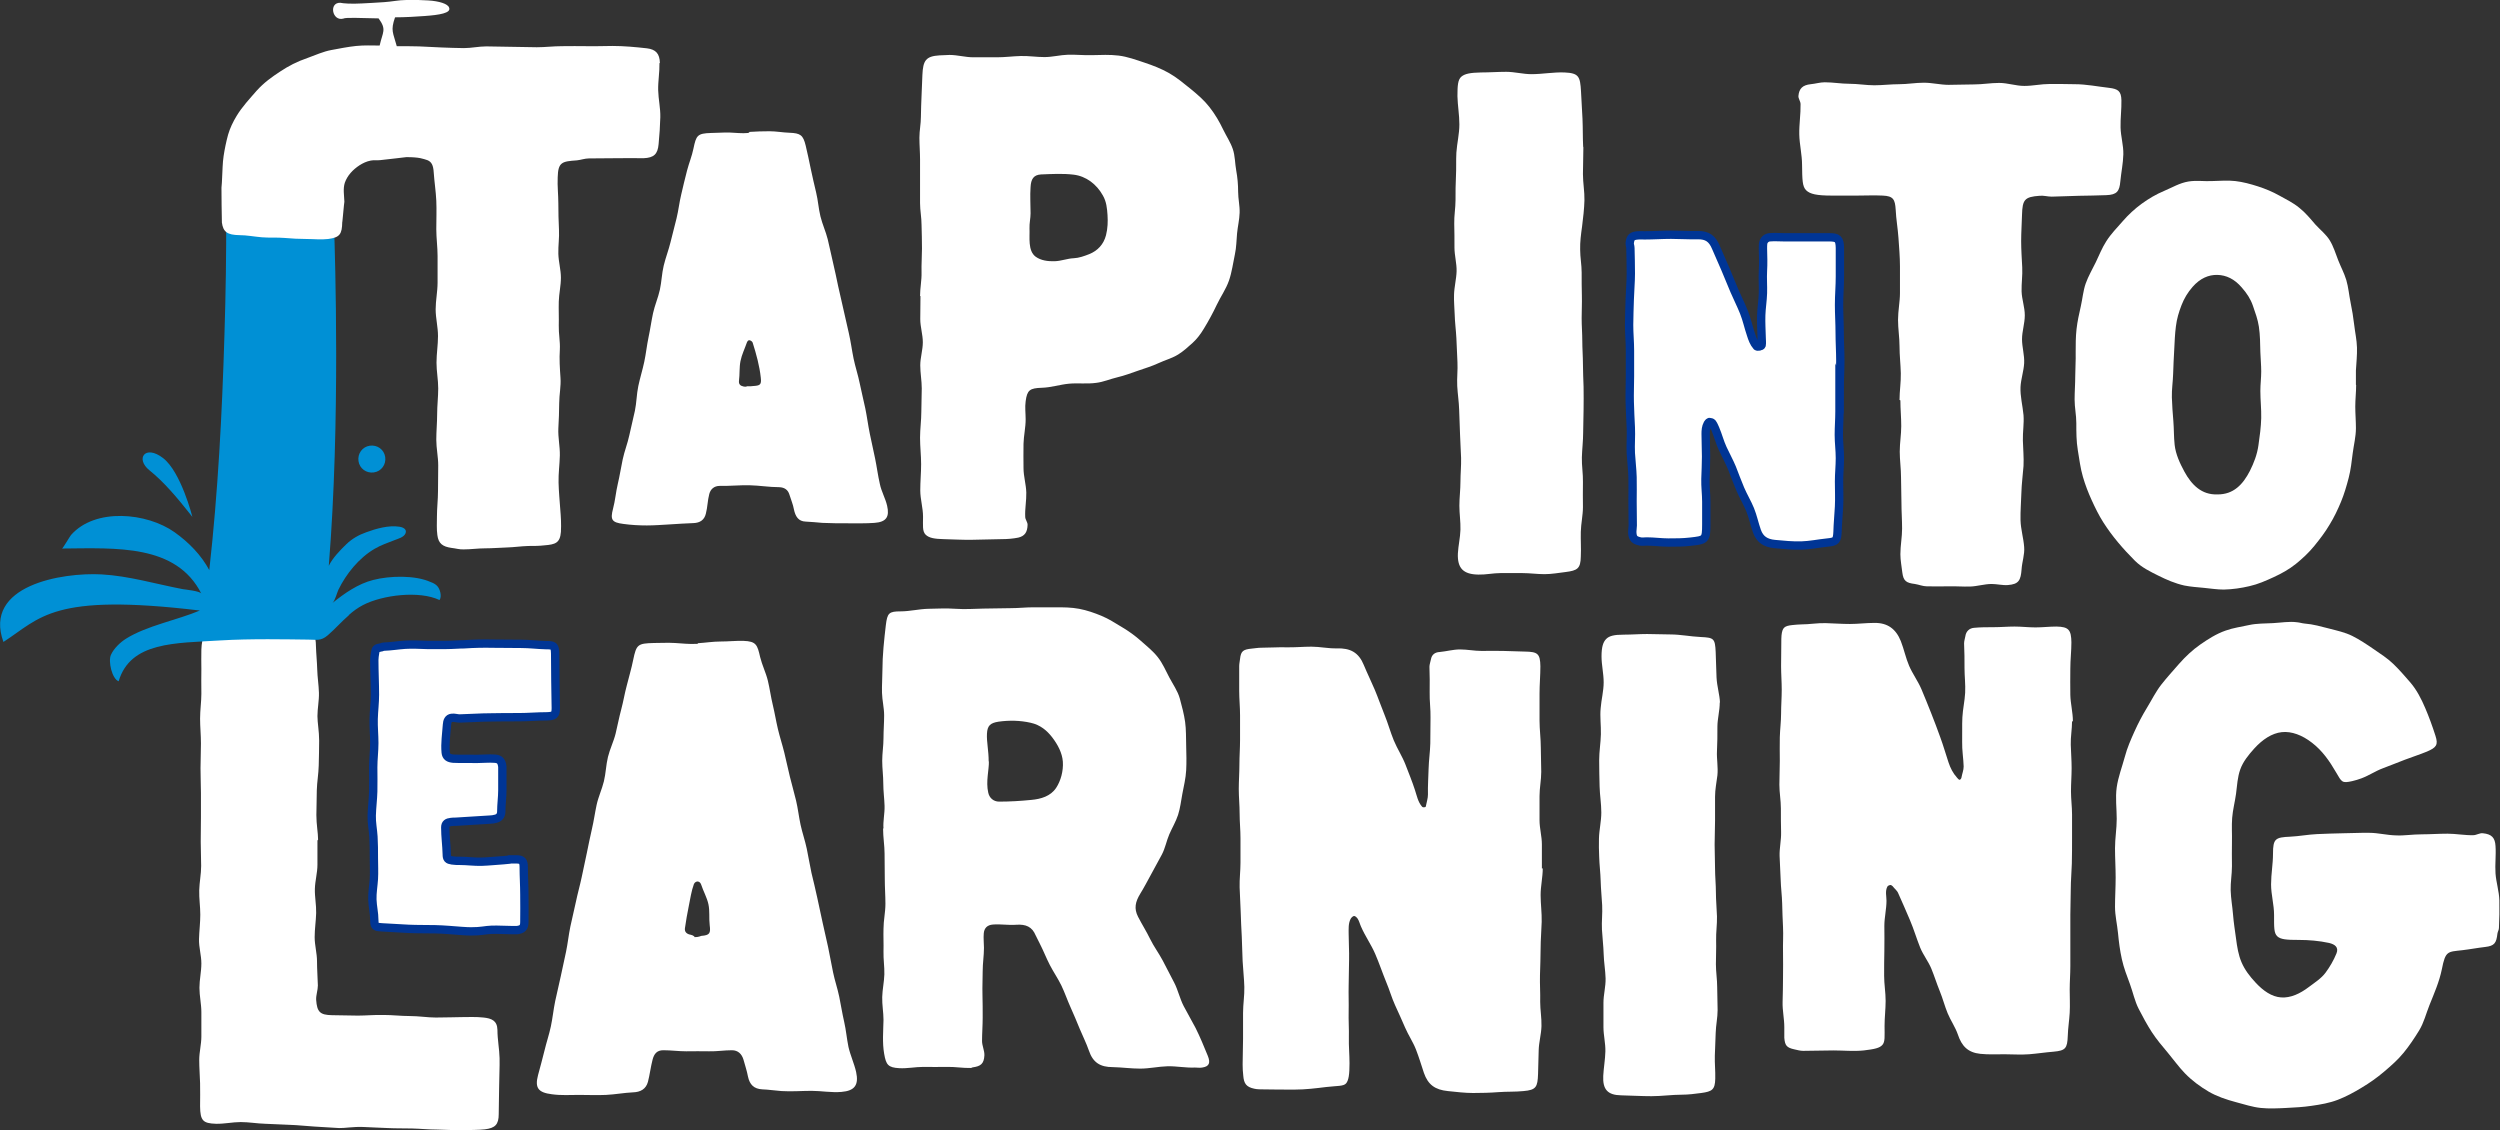 <?xml version="1.0" encoding="UTF-8"?>
<svg id="Layer_2" xmlns="http://www.w3.org/2000/svg" viewBox="0 0 116.95 52.88">
  <rect x="0" y="0" width="116.95" height="52.88" fill="#333333" stroke="none"/>
  <defs>
    <style>
      .cls-1 {
        fill: #0090d5;
      }

      .cls-2 {
        fill: none;
        stroke: #003595;
        stroke-miterlimit: 10;
        stroke-width: .39px;
      }

      .cls-3 {
        fill: #fff;
      }
    </style>
  </defs>
  <g id="Layer_1-2" data-name="Layer_1">
    <g>
      <path class="cls-3" d="M35.07,6.17c.3-.02.62-.03.93-.03s.62.06.93.07c.52.02.64.11.76.6.09.36.16.73.24,1.1s.16.73.25,1.1.11.74.2,1.11.25.71.34,1.07.16.73.25,1.1.16.73.24,1.1.17.73.25,1.1.17.73.25,1.1c.09.39.14.79.22,1.18s.21.77.29,1.17.18.78.26,1.17.13.79.21,1.18.17.78.25,1.17.13.79.22,1.18c.07.35.26.67.34,1.02.12.52-.04.76-.59.8-.4.03-.81.02-1.22.02s-.81,0-1.22-.02c-.26-.02-.52-.05-.78-.06-.34-.01-.48-.24-.55-.57-.04-.23-.14-.46-.21-.69-.07-.23-.23-.34-.48-.35-.46,0-.93-.08-1.39-.09s-.93.04-1.39.03c-.26,0-.43.15-.49.38-.08.3-.08.62-.16.92-.07.29-.27.43-.58.44-.36.01-.73.04-1.09.06s-.73.05-1.09.05-.73-.02-1.09-.07c-.55-.07-.63-.19-.49-.72.1-.38.13-.77.22-1.15s.15-.77.23-1.15.23-.75.31-1.13.18-.76.26-1.14.08-.78.16-1.16.2-.76.28-1.14.12-.77.2-1.15c.08-.37.13-.75.21-1.12s.24-.73.32-1.1.09-.76.18-1.13.23-.73.32-1.1.19-.74.28-1.11.13-.75.22-1.12.17-.74.27-1.11c.09-.35.23-.68.3-1.03.13-.62.18-.71.83-.73.29,0,.58-.03.87-.02s.57.05.86.02c.02,0,.04-.03.05-.03ZM34.94,18.07c.18,0,.23,0,.27-.01.34-.02.42-.05.38-.39-.06-.56-.21-1.1-.38-1.64-.02-.05-.07-.09-.13-.11-.07-.02-.11.03-.14.1-.1.29-.24.57-.3.87s-.03.61-.07.92c-.02.16.06.24.21.27.09.02.18,0,.14,0Z"/>
      <path class="cls-3" d="M32.64,30.09c.35-.02.71-.08,1.07-.08s.72-.04,1.07-.03c.6.02.65.19.78.76.09.37.27.73.36,1.1s.14.76.23,1.13.15.75.24,1.13.21.74.3,1.11.17.75.26,1.12.2.74.29,1.12.13.76.21,1.13.21.74.29,1.12.14.76.22,1.13c.09.39.19.77.27,1.16s.17.77.25,1.16.18.77.26,1.16.15.78.23,1.17.21.76.29,1.15.14.78.23,1.17.12.78.2,1.17c.09.4.27.78.36,1.18.13.6-.06.88-.69.93-.47.04-.94-.05-1.4-.05s-.93.04-1.4.01c-.3-.02-.6-.07-.9-.08-.39-.02-.59-.22-.67-.6-.05-.27-.14-.53-.21-.79-.08-.27-.26-.44-.54-.44-.36,0-.72.06-1.07.05s-.71,0-1.07,0-.71-.05-1.07-.05c-.3,0-.43.17-.5.43-.09.34-.13.7-.22,1.05-.09.33-.34.48-.7.49-.42.02-.84.1-1.26.12s-.84,0-1.26,0-.84.03-1.27-.03c-.64-.08-.81-.29-.65-.9.1-.38.21-.76.3-1.14s.22-.76.3-1.14.12-.78.2-1.17.18-.77.26-1.16.17-.77.25-1.16.12-.78.2-1.17.18-.77.26-1.16.19-.77.27-1.15c.08-.38.16-.75.24-1.13s.15-.75.24-1.13.14-.76.22-1.13.25-.73.34-1.1.1-.77.19-1.14.27-.73.36-1.1.16-.75.26-1.12.16-.75.26-1.12c.1-.4.22-.8.3-1.2.15-.72.21-.77.96-.79.34,0,.67-.02,1,0s.67.06,1,.04c.02,0,.04,0,.06,0ZM32.49,43.84c.21,0,.26-.05.32-.06.39-.03.44-.12.39-.5-.04-.32.01-.66-.06-.98s-.24-.61-.34-.92c-.02-.06-.07-.13-.14-.14-.08-.02-.17.04-.2.12-.12.33-.17.69-.24,1.03s-.13.69-.18,1.04c-.02.18.1.27.28.3.11.02.21.11.16.11Z"/>
      <path class="cls-3" d="M43.04,13.85c0-.37.08-.74.07-1.11s.02-.74.02-1.11-.01-.74-.02-1.11c0-.34-.07-.68-.07-1.02s0-.68,0-1.02,0-.68,0-1.02-.03-.68-.03-1.02c0-.33.07-.65.07-.98s.02-.65.03-.98.03-.65.04-.98c.03-.67.16-.87.8-.91.16,0,.32-.02.47-.02.37,0,.74.11,1.11.11s.74,0,1.11,0,.74-.05,1.11-.06.74.05,1.11.05.74-.1,1.1-.11.74.03,1.11.02c.43-.01.85-.03,1.26.02s.82.2,1.21.33.78.28,1.15.49.67.47,1.01.74c.33.27.63.53.88.85s.46.67.64,1.05c.15.31.34.59.45.91s.1.67.16,1,.09.66.09,1c0,.33.08.65.07.98s-.09.65-.12.97-.03.65-.1.97c-.09.42-.14.84-.28,1.24s-.39.75-.57,1.13-.38.75-.6,1.11c-.15.25-.32.48-.53.67s-.43.39-.67.54c-.29.18-.63.27-.93.41s-.63.24-.95.35-.63.23-.97.31-.65.22-.99.26c-.42.06-.86,0-1.28.04s-.84.18-1.27.19c-.55.02-.68.1-.75.63-.04.28,0,.57,0,.85,0,.38-.09.76-.1,1.14s0,.76,0,1.14.12.76.13,1.14-.07.76-.05,1.14c0,.13.12.25.11.38-.01.33-.13.52-.44.59-.25.05-.51.07-.76.07-.46.01-.92.02-1.37.03s-.92-.02-1.37-.03c-.4-.01-.67-.05-.83-.21s-.12-.44-.12-.84c0-.41-.13-.82-.13-1.23s.04-.82.04-1.23-.05-.82-.05-1.23.06-.82.06-1.23c0-.36.02-.72.02-1.08s-.07-.72-.07-1.08.12-.72.12-1.08-.12-.72-.12-1.08.01-.72.01-1.08ZM48.21,9.98c0,.23-.06.47-.05.7.02.41-.09,1.05.29,1.33.25.18.58.22.89.21s.6-.13.89-.14c.24-.01.49-.1.72-.19.4-.16.68-.46.79-.89.08-.32.09-.63.07-.94s-.05-.63-.22-.92c-.29-.52-.78-.9-1.37-.97-.5-.06-1.01-.03-1.52-.01-.35.02-.47.22-.49.59-.03.41,0,.81,0,1.22Z"/>
      <path class="cls-3" d="M74.07,6.9c0,.43-.02.84-.02,1.24,0,.42.08.83.07,1.23s-.06.82-.11,1.22c-.05.36-.1.73-.09,1.09,0,.36.07.71.07,1.07s0,.71.01,1.07-.01.71-.01,1.07.03.71.03,1.07.03.71.03,1.07.02.71.03,1.07,0,.71,0,1.07-.02.71-.02,1.07c0,.39-.05.78-.06,1.16s.06.78.05,1.16,0,.78,0,1.16-.09.77-.1,1.16.02.78,0,1.16c-.01.56-.16.65-.71.72-.33.04-.66.1-.99.1-.34,0-.69-.05-1.03-.05s-.69,0-1.03,0-.69.08-1.03.07c-.7-.01-.99-.29-.96-.99.02-.37.11-.74.12-1.11s-.05-.75-.05-1.12.05-.75.05-1.12.04-.75.03-1.12-.04-.74-.05-1.12-.03-.74-.04-1.12-.07-.74-.09-1.12.03-.75.01-1.12-.03-.74-.05-1.12-.07-.74-.08-1.12c-.01-.3-.04-.61-.03-.91.01-.37.11-.74.12-1.1s-.1-.74-.1-1.11,0-.74-.01-1.11.06-.74.06-1.11,0-.74.02-1.11,0-.74.02-1.11c.03-.44.14-.87.14-1.32s-.08-.88-.09-1.32c0-.5.02-.77.18-.91s.42-.19.92-.2c.39,0,.79-.03,1.18-.03s.79.11,1.18.11c.52,0,1.03-.1,1.55-.08.67.03.73.19.77.88.02.43.05.87.07,1.29.02.46.01.89.03,1.29Z"/>
      <g>
        <path class="cls-3" d="M86.05,18.16c0,.36,0,.72,0,1.09s-.03.72-.03,1.09.05.72.05,1.09-.04.72-.04,1.09c0,.39.02.78,0,1.18s-.06.78-.07,1.17c-.02.42-.07.47-.47.51-.41.04-.82.13-1.23.14s-.82-.03-1.24-.07c-.42-.04-.69-.21-.83-.6-.12-.34-.19-.69-.32-1.01s-.32-.63-.46-.96-.26-.66-.39-.99c-.13-.31-.29-.6-.43-.9s-.22-.63-.35-.93c-.04-.09-.08-.19-.14-.27-.02-.03-.1-.05-.13-.05-.03,0-.07.06-.09.09-.08.15-.09.31-.09.47,0,.35.02.7.02,1.06s-.02.7-.03,1.05.04.7.04,1.06,0,.7,0,1.06c0,.73-.04.73-.75.81-.34.04-.68.04-1.02.04s-.68-.05-1.02-.05c-.1,0-.2.02-.3,0-.26-.06-.35-.13-.37-.39-.01-.12.02-.24.02-.36,0-.37-.01-.75-.01-1.13s.01-.75,0-1.13-.06-.75-.08-1.12c-.02-.4.02-.8,0-1.2s-.04-.8-.05-1.2.01-.8.01-1.2,0-.8,0-1.2-.04-.8-.04-1.2.02-.8.03-1.2.05-.8.05-1.2-.01-.8-.02-1.2c0-.08-.04-.16-.03-.24.03-.26.11-.33.39-.35.1-.01.2,0,.3,0,.41,0,.82-.03,1.24-.03s.82.03,1.24.02c.45-.01.69.16.86.57.14.34.3.67.44,1.01s.28.68.42,1.01.31.66.45,1.01.21.7.33,1.05c.06.19.13.39.27.55.02.02.09.02.12.01.03,0,.1-.03.11-.06.02-.12,0-.24,0-.36-.01-.35-.03-.7-.02-1.04s.07-.69.08-1.04-.02-.69,0-1.04.01-.69,0-1.04c0-.08,0-.17.01-.25.03-.16.16-.27.31-.28.22-.02.44,0,.66,0,.35,0,.7,0,1.05,0s.7,0,1.06,0c.42,0,.5.08.51.5,0,.44,0,.88,0,1.33s-.04.88-.04,1.33c0,.44.03.87.03,1.31s.03.87.03,1.31-.03.87-.03,1.31Z"/>
        <path class="cls-2" d="M86.05,18.16c0,.36,0,.72,0,1.09s-.03.72-.03,1.09.05.72.05,1.09-.04.72-.04,1.09c0,.39.02.78,0,1.18s-.06.78-.07,1.17c-.02.42-.07.47-.47.51-.41.04-.82.13-1.23.14s-.82-.03-1.24-.07c-.42-.04-.69-.21-.83-.6-.12-.34-.19-.69-.32-1.01s-.32-.63-.46-.96-.26-.66-.39-.99c-.13-.31-.29-.6-.43-.9s-.22-.63-.35-.93c-.04-.09-.08-.19-.14-.27-.02-.03-.1-.05-.13-.05-.03,0-.07.06-.09.09-.08.15-.09.31-.09.47,0,.35.02.7.02,1.06s-.02.7-.03,1.05.04.7.04,1.06,0,.7,0,1.06c0,.73-.04.73-.75.81-.34.04-.68.04-1.02.04s-.68-.05-1.02-.05c-.1,0-.2.02-.3,0-.26-.06-.35-.13-.37-.39-.01-.12.02-.24.02-.36,0-.37-.01-.75-.01-1.13s.01-.75,0-1.13-.06-.75-.08-1.12c-.02-.4.02-.8,0-1.2s-.04-.8-.05-1.2.01-.8.01-1.2,0-.8,0-1.2-.04-.8-.04-1.2.02-.8.03-1.2.05-.8.05-1.2-.01-.8-.02-1.2c0-.08-.04-.16-.03-.24.03-.26.11-.33.39-.35.1-.01.2,0,.3,0,.41,0,.82-.03,1.24-.03s.82.03,1.24.02c.45-.01.69.16.86.57.14.34.3.67.44,1.01s.28.68.42,1.01.31.66.45,1.01.21.7.33,1.05c.06.19.13.39.27.55.02.02.09.02.12.01.03,0,.1-.03.11-.06.02-.12,0-.24,0-.36-.01-.35-.03-.7-.02-1.04s.07-.69.08-1.04-.02-.69,0-1.04.01-.69,0-1.04c0-.08,0-.17.01-.25.03-.16.16-.27.31-.28.22-.02.44,0,.66,0,.35,0,.7,0,1.05,0s.7,0,1.06,0c.42,0,.5.08.51.5,0,.44,0,.88,0,1.33s-.04.88-.04,1.33c0,.44.03.87.03,1.31s.03.87.03,1.31-.03.87-.03,1.31Z"/>
      </g>
      <path class="cls-3" d="M88.86,18.71c0-.42.07-.83.06-1.25s-.06-.83-.06-1.25-.07-.83-.07-1.25.09-.84.09-1.25,0-.84,0-1.25c0-.44-.04-.89-.07-1.33s-.11-.88-.13-1.32c-.03-.48-.11-.64-.61-.66-.39-.02-.79,0-1.19,0s-.79,0-1.19,0c-.7,0-1.02-.07-1.2-.25s-.18-.49-.19-1.19c0-.47-.12-.95-.13-1.42s.07-.95.06-1.42c0-.13-.11-.26-.1-.38.03-.36.21-.51.57-.55.22-.02.44-.09.66-.09.39,0,.77.07,1.16.07s.77.07,1.16.07.77-.05,1.16-.05.77-.07,1.16-.07.77.1,1.16.1c.39,0,.78-.02,1.18-.02s.78-.07,1.18-.07.78.14,1.18.14.78-.09,1.18-.09.78,0,1.18.01c.54,0,1.07.11,1.6.17.42.05.57.15.58.58.01.42-.05.84-.04,1.27s.14.84.13,1.26-.1.84-.14,1.26c-.04.47-.16.63-.65.65-.43.02-.85.02-1.28.03s-.85.03-1.28.04c-.19,0-.38-.06-.57-.04-.7.05-.8.18-.82.89-.01.41-.04.82-.04,1.23s.03.82.05,1.23c.02.37-.04.75-.03,1.12s.15.74.15,1.12-.13.75-.13,1.12.12.75.1,1.12-.15.74-.17,1.11c-.02.44.1.88.14,1.32.03.39-.04.79-.03,1.19s.05.79.03,1.19c-.03.42-.09.84-.1,1.26s-.05.84-.04,1.27.14.84.17,1.26c.03.35-.1.7-.12,1.04-.04.52-.13.7-.64.74-.25.02-.51-.05-.76-.05-.34,0-.67.11-1.01.12s-.67-.02-1.01-.01-.67,0-1.01,0c-.19,0-.37-.08-.56-.11-.41-.05-.54-.14-.59-.54-.03-.28-.09-.56-.09-.85,0-.4.08-.8.08-1.2s-.03-.8-.03-1.2-.02-.8-.02-1.2-.06-.8-.06-1.2.07-.8.07-1.2-.04-.8-.04-1.2Z"/>
      <path class="cls-3" d="M110.22,18.01c0,.34-.04.67-.04,1.01s.03.67.03,1.01c0,.4-.1.78-.15,1.17s-.09.78-.19,1.16-.21.76-.36,1.12-.32.72-.53,1.06c-.21.36-.46.68-.71.99-.26.32-.56.6-.87.85s-.67.45-1.04.62-.73.33-1.13.42c-.38.09-.78.15-1.2.16-.31,0-.62-.05-.93-.08s-.62-.05-.92-.11c-.44-.1-.83-.27-1.21-.46s-.78-.38-1.1-.7c-.28-.28-.54-.56-.79-.86s-.48-.61-.69-.94-.38-.68-.54-1.03-.3-.71-.41-1.09c-.12-.41-.17-.83-.24-1.25s-.07-.84-.07-1.27c0-.37-.08-.73-.08-1.1s.03-.73.03-1.1.03-.73.02-1.1c0-.37,0-.73.04-1.09s.12-.72.2-1.07.11-.73.23-1.07.31-.66.47-.99.29-.67.49-.98c.22-.35.51-.64.77-.94s.56-.58.89-.82.67-.44,1.05-.6.72-.37,1.14-.44c.37-.06.75,0,1.1-.02.37-.01.74-.04,1.09,0s.72.14,1.06.25.68.25,1,.43.64.33.93.57c.28.22.51.5.76.79.23.25.5.46.67.74s.27.61.39.92.28.6.38.93c.1.34.13.71.2,1.05s.13.7.17,1.05.12.7.13,1.06-.03.71-.05,1.07c0,.22,0,.45,0,.67ZM105.74,18.28c0-.3.04-.6.04-.9s-.03-.6-.04-.9c-.01-.4-.01-.8-.07-1.2-.05-.34-.17-.66-.28-.98s-.29-.59-.52-.85c-.34-.4-.73-.58-1.14-.59s-.81.16-1.16.56c-.23.26-.4.55-.52.86s-.22.64-.26.98c-.05.37-.06.74-.08,1.11s-.04.74-.05,1.11-.07.74-.06,1.11.04.74.07,1.11.02.74.06,1.11c.05.45.25.87.46,1.26.17.31.37.58.62.77s.54.3.92.29c.38,0,.67-.11.92-.31s.44-.48.6-.79c.19-.38.34-.77.4-1.2.06-.42.12-.85.13-1.27s-.04-.85-.04-1.27Z"/>
      <path class="cls-3" d="M14.85,39.32c0,.38,0,.75,0,1.13s-.11.75-.12,1.13.07.75.06,1.13-.07.75-.07,1.13.11.75.11,1.13.03.75.04,1.13c0,.22-.09.45-.08.67.04.57.18.71.74.72.25,0,.69.01,1.21.02.37,0,.78-.04,1.21-.03.4,0,.81.05,1.21.05.43,0,.85.07,1.22.07.52,0,.96-.02,1.21-.02.29,0,.68-.02,1.03.02.37.04.64.14.65.58,0,.45.09.89.1,1.32s-.02.87-.02,1.31-.02.86-.02,1.31c0,.49-.17.65-.65.71-.26.03-.65.03-1.13.04-.34,0-.73-.02-1.13-.03-.37,0-.75-.04-1.14-.05s-.77,0-1.14-.02c-.41-.01-.79-.04-1.14-.05-.48-.02-.88.06-1.14.05-.38-.02-.77-.05-1.15-.07s-.77-.07-1.15-.08-.77-.04-1.15-.05-.77-.08-1.15-.08-.77.09-1.16.08c-.61-.02-.73-.15-.74-.81,0-.36.01-.73,0-1.09s-.04-.73-.04-1.09.1-.73.1-1.09c0-.38,0-.76,0-1.14s-.09-.76-.09-1.14.09-.76.09-1.14-.12-.76-.11-1.14.06-.76.06-1.14-.06-.76-.05-1.14.09-.76.09-1.14-.02-.76-.02-1.14.01-.76.01-1.14,0-.76,0-1.14c0-.32-.02-.71-.02-1.15,0-.36.02-.75.02-1.16s-.04-.78-.04-1.16c0-.4.06-.8.06-1.16,0-.44-.01-.84,0-1.15,0-.31-.01-.61,0-.92.03-.63.12-.79.74-.81.41-.01.82.04,1.23.03s.82.05,1.23.04.82-.04,1.23-.04c.11,0,.22-.04.33-.03.52.04.59.13.6.65.01.36.05.72.06,1.09s.07.72.08,1.09-.07.73-.07,1.09c0,.31.08.71.08,1.15,0,.36-.01.75-.02,1.16s-.08.77-.09,1.16c0,.4-.02.8-.02,1.16,0,.44.08.84.08,1.15Z"/>
      <g>
        <path class="cls-3" d="M21.73,30.14c.44-.03.89-.04,1.33-.03s.89,0,1.33.01c.38,0,.76.05,1.15.06.37,0,.42.03.43.39,0,.43.01.85.01,1.28s.02.85.02,1.28c0,.33-.09.37-.43.38-.43,0-.87.04-1.3.04s-.87,0-1.31.01c-.49,0-.97.04-1.46.05-.12,0-.25-.05-.37-.03-.16.02-.21.16-.22.32-.03.43-.1.87-.06,1.3.02.2.14.27.35.29.38.02.77,0,1.15.01.26,0,.52-.03.78-.01.25.01.34.12.37.38,0,.03,0,.07,0,.11,0,.33,0,.66,0,.99s-.05.66-.05.99c0,.18-.09.3-.26.34-.08.02-.17.04-.26.04-.54.04-1.08.06-1.61.1-.07,0-.14,0-.21.01-.19.02-.28.08-.28.26,0,.42.06.83.07,1.25,0,.21.05.26.25.29.12.02.24.02.36.02.34,0,.68.05,1.02.04s.68-.05,1.02-.07c.71-.05-.13-.04.59-.04.29,0,.36.08.36.37,0,.43.03.85.03,1.28s.01.85,0,1.28c0,.26-.09.35-.35.38-.07,0-.14,0-.21,0-.65-.02-.92-.03-1.18,0s-.53.09-1.18.04c-.42-.03-.83-.07-1.25-.08s-.83,0-1.25-.02-.83-.05-1.25-.07c-.31-.02-.34-.03-.35-.34,0-.32-.08-.64-.09-.96s.05-.64.07-.96c.02-.33,0-.66,0-.99s0-.66-.02-.99-.09-.66-.08-.99c.01-.38.06-.75.07-1.13s0-.75,0-1.13.05-.75.05-1.13-.04-.75-.03-1.13.06-.75.06-1.13c0-.54-.03-1.08-.03-1.62,0-.12.02-.24.04-.36.02-.17.07-.2.25-.23.05,0,.1-.04.15-.04.34-.01.68-.07,1.01-.09s.68,0,1.02.01c.3,0,.59,0,.89,0s.59-.03.89-.03Z"/>
        <path class="cls-2" d="M21.73,30.14c.44-.03.89-.04,1.33-.03s.89,0,1.33.01c.38,0,.76.05,1.15.06.37,0,.42.03.43.39,0,.43.01.85.01,1.28s.02.85.02,1.28c0,.33-.09.37-.43.38-.43,0-.87.04-1.3.04s-.87,0-1.31.01c-.49,0-.97.04-1.46.05-.12,0-.25-.05-.37-.03-.16.02-.21.16-.22.32-.03.43-.1.87-.06,1.3.02.2.14.27.35.29.38.02.77,0,1.15.01.26,0,.52-.03.78-.01.25.01.34.12.37.38,0,.03,0,.07,0,.11,0,.33,0,.66,0,.99s-.05.66-.05.99c0,.18-.09.3-.26.34-.08.02-.17.04-.26.04-.54.04-1.08.06-1.61.1-.07,0-.14,0-.21.01-.19.02-.28.08-.28.26,0,.42.06.83.07,1.25,0,.21.05.26.25.29.12.02.24.02.36.02.34,0,.68.05,1.02.04s.68-.05,1.02-.07c.71-.05-.13-.04.59-.04.29,0,.36.08.36.37,0,.43.03.85.03,1.28s.01.85,0,1.28c0,.26-.09.35-.35.38-.07,0-.14,0-.21,0-.65-.02-.92-.03-1.18,0s-.53.09-1.18.04c-.42-.03-.83-.07-1.25-.08s-.83,0-1.25-.02-.83-.05-1.25-.07c-.31-.02-.34-.03-.35-.34,0-.32-.08-.64-.09-.96s.05-.64.07-.96c.02-.33,0-.66,0-.99s0-.66-.02-.99-.09-.66-.08-.99c.01-.38.06-.75.07-1.13s0-.75,0-1.13.05-.75.05-1.13-.04-.75-.03-1.13.06-.75.06-1.13c0-.54-.03-1.08-.03-1.62,0-.12.02-.24.04-.36.02-.17.07-.2.25-.23.05,0,.1-.04.15-.04.34-.01.68-.07,1.01-.09s.68,0,1.02.01c.3,0,.59,0,.89,0s.59-.03.89-.03Z"/>
      </g>
      <path class="cls-3" d="M41.33,38.76c-.03-.33.06-.69.05-1.06-.01-.34-.06-.69-.06-1.05s-.05-.7-.05-1.06.06-.7.06-1.06.03-.7.03-1.06-.09-.7-.1-1.06c-.01-.35.02-.71.02-1.06s.02-.7.05-1.06.07-.7.11-1.05c.07-.56.14-.64.69-.64.43,0,.86-.11,1.29-.12s.86-.03,1.29,0c.43.03.86,0,1.29-.01s.86-.01,1.29-.02c.35,0,.7-.04,1.05-.04s.7,0,1.04,0c.36,0,.73,0,1.1.07s.71.19,1.05.33.64.34.96.53.61.4.88.64.56.47.79.76.37.63.54.95.39.63.49.98c.1.37.2.74.25,1.1s.04.76.05,1.13.02.75,0,1.13-.11.74-.18,1.11c-.06.33-.1.67-.2.98s-.28.61-.41.91-.19.65-.35.95c-.17.31-.33.61-.5.92s-.33.62-.51.91c-.23.38-.3.69-.1,1.08.18.35.39.68.56,1.03s.41.67.59,1.01.36.69.54,1.04.26.74.44,1.09.38.68.56,1.03c.21.42.39.86.57,1.3.13.32.08.5-.26.55-.11.02-.23,0-.34,0-.43.02-.86-.07-1.28-.06s-.85.11-1.28.11-.85-.06-1.28-.07c-.59,0-.93-.21-1.12-.77-.12-.35-.29-.68-.43-1.02s-.28-.68-.43-1.01-.27-.69-.43-1.02-.37-.63-.54-.96-.3-.67-.47-1c-.06-.12-.13-.25-.19-.38-.17-.41-.46-.53-.91-.5-.36.03-.73-.04-1.09-.01-.26.02-.41.16-.43.42-.02.22.01.45.01.67,0,.36-.06.72-.06,1.09s-.02.72-.01,1.09.01.72.01,1.09-.03.72-.03,1.09c0,.22.12.45.11.67-.02.39-.17.51-.54.56-.03,0-.06.03-.09.03-.37.01-.75-.06-1.12-.05s-.74,0-1.11,0-.75.08-1.12.06c-.53-.03-.62-.16-.71-.68-.09-.52-.04-1.05-.03-1.58,0-.35-.07-.71-.06-1.07s.09-.71.1-1.06-.05-.71-.04-1.07-.01-.71,0-1.06c0-.39.09-.77.09-1.17,0-.38-.03-.76-.03-1.17,0-.37-.01-.76-.01-1.18,0-.37-.07-.76-.07-1.18ZM46.26,35.62c.01.39-.15.94-.03,1.46.05.24.24.42.51.42.5,0,1-.03,1.5-.08.45-.04.91-.17,1.17-.57.21-.32.34-.78.31-1.22-.03-.41-.24-.8-.5-1.14-.24-.31-.55-.58-1.01-.68-.49-.11-1-.12-1.5-.05-.38.06-.52.18-.54.56-.02.39.08.78.08,1.3Z"/>
      <path class="cls-3" d="M72.17,40.62c0,.42-.1.83-.1,1.25s.06.83.05,1.25-.05.83-.05,1.25-.02.83-.03,1.25.02.83.01,1.25c0,.37.07.75.06,1.13s-.12.75-.13,1.12-.02.75-.03,1.12c-.02.61-.09.75-.68.8-.39.04-.79.02-1.18.05s-.79.04-1.18.04-.78-.05-1.18-.09c-.6-.06-.93-.3-1.12-.85-.12-.36-.23-.73-.37-1.09s-.36-.68-.51-1.03-.31-.7-.47-1.05-.26-.72-.41-1.07c-.18-.44-.33-.89-.52-1.33s-.47-.83-.66-1.27c-.06-.13-.09-.28-.17-.39-.03-.04-.11-.12-.16-.11-.05,0-.14.09-.16.14-.11.21-.09.47-.09.7,0,.4.03.81.02,1.21s-.01.81-.02,1.21.01.81,0,1.21.02.81.01,1.21.03.81.03,1.21c0,.52-.04.8-.16.94s-.41.11-.93.17c-.49.06-.97.12-1.46.12s-.98,0-1.47-.01c-.14,0-.3,0-.43-.03-.38-.08-.49-.24-.52-.61-.02-.17-.03-.35-.03-.52,0-.4.02-.81.02-1.21s0-.81,0-1.21.07-.81.06-1.21-.06-.81-.08-1.21c-.02-.38-.02-.76-.04-1.15s-.04-.76-.05-1.15-.04-.76-.05-1.15.04-.77.04-1.15,0-.76,0-1.15-.04-.76-.04-1.15-.04-.77-.04-1.15.03-.76.03-1.15.03-.76.03-1.15,0-.76,0-1.15-.04-.76-.04-1.15,0-.76,0-1.15c0-.12.03-.23.04-.34.04-.37.15-.44.55-.48.14-.01.28-.04.43-.04.39,0,.79-.03,1.18-.02s.79-.03,1.18-.03.79.09,1.18.08c.64-.02,1.03.19,1.27.78.16.39.35.77.51,1.15s.3.79.46,1.18.27.8.43,1.19.4.75.55,1.14.31.78.44,1.18c.09.27.14.56.33.78.03.04.08.04.13.03.04,0,.06-.04.06-.08.03-.17.09-.33.09-.51-.01-.4.02-.8.03-1.2s.07-.79.08-1.19,0-.8.01-1.2-.05-.8-.04-1.2,0-.79-.01-1.19c0-.11.05-.24.07-.35.04-.22.19-.33.41-.34.32-.03.63-.12.95-.12.34,0,.67.07,1.01.07s.67-.01,1.01,0,.67.02,1.01.03c.6.01.72.09.73.69,0,.42-.04.85-.04,1.27s0,.85,0,1.27.06.85.06,1.27c0,.38.02.75.02,1.13s-.08.75-.08,1.13,0,.75,0,1.13.11.75.11,1.13,0,.75,0,1.13Z"/>
      <path class="cls-3" d="M80.45,32.86c0,.39-.11.77-.11,1.14,0,.39,0,.76-.02,1.13s.06.76.02,1.14c-.04.33-.11.66-.11,1,0,.37,0,.75,0,1.12s-.02.75-.02,1.12.02.75.02,1.12.04.75.04,1.12.04.75.05,1.12-.05.75-.04,1.12-.01.75-.01,1.12c0,.36.06.71.06,1.07s.02.71.02,1.07-.08.71-.09,1.07-.03.71-.04,1.07.03.71.02,1.07c-.01.52-.15.6-.65.67-.3.04-.61.08-.91.08-.47,0-.95.07-1.42.07s-.95-.03-1.42-.04c-.64-.01-.87-.28-.84-.91.02-.38.09-.76.1-1.14s-.09-.76-.09-1.14,0-.76,0-1.14.11-.76.1-1.14-.08-.76-.09-1.14-.06-.76-.08-1.14.03-.76.01-1.14-.06-.76-.07-1.14-.06-.76-.07-1.14c-.01-.28-.02-.56-.01-.84.01-.41.11-.81.11-1.22s-.07-.81-.08-1.22-.02-.81-.02-1.22.07-.81.08-1.22-.05-.82-.01-1.22c.03-.4.14-.8.14-1.21s-.1-.81-.1-1.21c0-.46.08-.68.22-.82s.36-.2.82-.2c.36,0,.73-.03,1.09-.03s.72.02,1.09.02c.47,0,.95.1,1.42.12.61.03.67.06.7.7.02.4.02.8.04,1.19.02.42.15.82.16,1.18Z"/>
      <path class="cls-3" d="M96.97,33.74c0-.41-.11-.82-.12-1.23s0-.82,0-1.23.05-.82.05-1.23c-.01-.58-.12-.73-.7-.74-.33,0-.65.04-.98.04s-.65-.04-.98-.04-.65.03-.98.03c-.31,0-.61,0-.92.03-.22.02-.37.17-.4.39-.02.11-.06.23-.06.34.02.39.02.77.02,1.15s.05.77.03,1.16-.11.76-.13,1.15,0,.77-.01,1.15.06.77.07,1.15c0,.17-.07.33-.1.5,0,.04-.05.12-.09.12-.04,0-.09-.07-.12-.1-.19-.21-.31-.45-.4-.72-.13-.39-.24-.78-.38-1.16s-.28-.77-.43-1.14-.3-.76-.46-1.13-.41-.71-.57-1.08-.24-.78-.39-1.16c-.23-.57-.62-.86-1.24-.85-.38,0-.76.05-1.14.05s-.76-.03-1.14-.04-.76.06-1.14.06c-.14,0-.28.02-.41.03-.38.04-.47.12-.51.48-.01.11-.01.22-.01.33,0,.37-.01.74-.01,1.11s.03.74.03,1.11-.03.74-.03,1.11-.05.74-.06,1.11,0,.74,0,1.11-.02.74-.02,1.11.07.74.07,1.11,0,.74.01,1.11-.08.74-.07,1.11.04.74.05,1.11.06.74.07,1.11.02.74.04,1.11c.02.39-.01.78,0,1.17s0,.78,0,1.17-.01.78-.02,1.17.08.78.08,1.17c0,.17,0,.33,0,.5.03.36.11.46.47.54.14.03.27.07.41.07.47,0,.95-.02,1.42-.02s.95.05,1.42,0c.5-.06.74-.11.87-.26s.1-.39.1-.89c0-.39.05-.78.05-1.17s-.07-.78-.07-1.17,0-.78.01-1.17,0-.78,0-1.17.1-.78.1-1.17c0-.22-.07-.45.04-.66.02-.04.08-.07.13-.08.05,0,.09.03.12.06.08.11.21.2.26.33.19.42.37.84.55,1.26s.31.87.48,1.29c.14.34.38.64.52.98s.25.7.39,1.04.23.7.37,1.04.36.65.48,1c.18.54.47.84,1.05.9.38.04.77.02,1.14.02s.76.03,1.14,0,.76-.09,1.14-.12c.56-.05.65-.15.67-.74.01-.36.07-.72.09-1.08s0-.73,0-1.09.03-.72.03-1.09c0-.4,0-.8,0-1.2s0-.8,0-1.2.02-.8.02-1.2.04-.8.05-1.2.01-.8.01-1.2c0-.36,0-.72,0-1.09s-.05-.72-.05-1.09.03-.72.03-1.09-.03-.72-.04-1.09.06-.73.06-1.09Z"/>
      <path class="cls-3" d="M112.1,39.08c.34.02.75-.05,1.2-.05.37,0,.78-.03,1.2-.03.39,0,.8.08,1.2.07.15,0,.3-.11.45-.09.41.04.57.21.59.6.03.43-.03.86,0,1.28s.17.84.18,1.27,0,.85-.02,1.28c0,.09-.06.18-.07.26-.05.45-.14.58-.58.63-.35.04-.71.11-1.06.15-.69.08-.79.02-.96.89-.12.59-.36,1.13-.58,1.68-.16.4-.26.82-.48,1.18s-.46.72-.73,1.05-.59.61-.92.89-.67.52-1.04.74c-.36.22-.73.42-1.12.57s-.8.22-1.22.28c-.4.06-.79.08-1.19.1s-.8.04-1.19,0-.78-.17-1.16-.27c-.45-.12-.9-.27-1.29-.5s-.77-.51-1.1-.85c-.29-.3-.53-.64-.79-.95s-.54-.64-.76-.98-.42-.71-.61-1.08-.27-.78-.41-1.16-.29-.76-.38-1.17-.14-.8-.18-1.22-.14-.81-.14-1.23c0-.46.03-.91.03-1.37s-.03-.91-.03-1.37.08-.91.08-1.37c0-.49-.07-.99,0-1.48s.25-.95.38-1.43c.11-.42.28-.8.45-1.18s.37-.76.59-1.12.41-.75.67-1.08.55-.65.83-.97c.3-.34.63-.65.99-.9s.75-.5,1.18-.65c.36-.13.74-.18,1.1-.26s.74-.07,1.12-.09.75-.09,1.13-.04c.12.01.23.05.35.06.4.03.77.14,1.13.23.38.1.76.18,1.1.35s.67.39.99.61.65.43.93.7.53.56.79.86c.31.36.52.78.7,1.2s.34.86.48,1.3c.14.43.04.55-.4.74-.34.14-.69.25-1.03.38s-.68.27-1.03.4-.65.34-1,.47c-.14.05-.29.1-.43.13-.49.11-.49.05-.76-.41-.3-.52-.64-1.01-1.12-1.38-.46-.36-.96-.55-1.42-.5s-.9.34-1.29.77c-.27.3-.52.61-.65.97s-.15.76-.2,1.15c-.05.37-.15.74-.18,1.12s0,.76-.01,1.13,0,.75,0,1.13-.07.75-.06,1.13.08.75.11,1.13.09.75.14,1.12c.05.39.11.77.26,1.12s.38.65.65.94c.36.39.76.67,1.2.7s.88-.17,1.3-.49c.28-.21.58-.4.78-.67s.38-.58.51-.9c.11-.28-.06-.42-.35-.49-.47-.1-.94-.14-1.41-.14-.57,0-.85-.02-1.01-.17s-.15-.42-.15-1c0-.48-.14-.95-.14-1.43s.09-.95.09-1.43c0-.71.11-.77.81-.8.41-.02.82-.1,1.24-.12s.81-.03,1.23-.04c.4,0,.81-.03,1.24-.02.39,0,.8.11,1.24.12Z"/>
      <g>
        <path class="cls-1" d="M7.63,21.43c.84.65,1.37,2.75,1.37,2.75-.75-.95-1.34-1.64-2.01-2.18-.67-.54-.2-1.22.64-.57Z"/>
        <path class="cls-1" d="M16.32,28.77c.2-.18.42-.34.67-.47.91-.47,2.63-.68,3.57-.23.12-.16.03-.53-.12-.67-.08-.08-.18-.13-.29-.17-.72-.33-1.92-.3-2.69-.1-.71.18-1.34.62-1.91,1.08.12-.1.21-.47.28-.62.36-.74.96-1.49,1.7-1.92.29-.17.61-.28.92-.4.17-.07.44-.13.52-.32.08-.2-.13-.29-.29-.31-.49-.08-1.09.09-1.55.26-.34.12-.66.3-.92.55-.29.28-.66.66-.83,1.02.55-6.75.29-14.48.25-15.84l-.28-1.42-2.94.38-1.83.35c.01,1.9-.02,3.81-.08,5.71-.11,3.69-.3,7.36-.71,11.02-.38-.71-.96-1.3-1.62-1.77-1.29-.92-3.72-1.16-4.85.13-.06.07-.38.63-.42.63,2.55-.02,5.34-.21,6.52,2.11-.06-.12-.74-.19-.87-.21-1.26-.24-2.52-.62-3.8-.69-1.84-.1-5.55.51-4.59,3.16,1.75-1.13,2.27-2.3,9.19-1.47-1.07.45-2.49.71-3.46,1.32-.28.18-.56.45-.7.75-.14.3.05,1.13.36,1.24.55-1.86,2.67-1.78,4.73-1.91,1.48-.09,3.15-.05,4.13-.04.4,0,.59.08.92-.2.36-.31.65-.65.99-.94Z"/>
        <path class="cls-1" d="M16.77,21.57c.05.35.37.58.72.53s.58-.37.53-.72-.37-.58-.72-.53-.58.37-.53.72Z"/>
      </g>
      <path class="cls-3" d="M30.87,2.95c-.01-.44-.19-.64-.61-.69-.53-.06-1.08-.11-1.61-.11-.39,0-.78.02-1.18.01s-.78,0-1.18,0-.78.05-1.18.05-.78-.02-1.18-.02-.78-.02-1.18-.02c-.35,0-.7.08-1.05.08s-.7-.02-1.05-.03-.7-.04-1.05-.05-.69-.01-1.04-.01c-.17-.64-.3-.72-.08-1.35.46,0,.98-.03,1.37-.06.71-.05,1.26-.14,1.16-.39-.05-.18-.47-.31-.98-.34-.3-.02-.66-.03-1.03-.02-.34,0-.69.08-1.03.1-.37.02-.72.05-1.03.06-.51.03-.89,0-1.02-.03-.55-.02-.38.88.14.74.09-.06.78-.03,1.65-.01.39.53.19.63.05,1.27-.38,0-.71-.02-1.1.02s-.78.12-1.16.19-.75.24-1.11.37c-.5.17-.9.38-1.29.64-.38.25-.75.51-1.1.9-.32.37-.67.74-.93,1.17-.17.28-.31.57-.4.88-.09.33-.16.67-.21,1s-.05.68-.07,1.02c0,.15-.02.31-.03.46,0,.19.01,1.44.02,1.63.06.44.25.58.82.59.34,0,.69.07,1.05.1s.7,0,1.05.03.7.05,1.05.05c.33,0,.67.04,1,0,.55-.07.65-.23.66-.79,0,.11.09-.96.1-.95-.01-.3-.07-.61.02-.89.12-.34.37-.61.69-.82.16-.1.32-.18.53-.22.15-.03.29,0,.44-.02.34-.03,1.17-.14,1.22-.14.63,0,.78.08.98.14.2.08.28.24.3.58.03.44.1.88.12,1.32s0,.89,0,1.33c0,.42.06.84.06,1.25s0,.83,0,1.25-.09.84-.09,1.25.11.83.11,1.25-.07.83-.07,1.25c0,.4.08.8.08,1.2s-.05.8-.05,1.2-.04.8-.04,1.2.09.8.09,1.2-.01.8-.01,1.2-.05.8-.05,1.2c0,.28-.02.58.02.86.05.4.25.54.66.6.19.02.38.08.57.07.34,0,.67-.05,1.01-.05s.67-.03,1.01-.04.67-.06,1.01-.07c.25,0,.5,0,.75-.03.51-.04.73-.11.77-.63.02-.35,0-.7-.03-1.05-.03-.42-.07-.84-.08-1.26s.05-.84.06-1.26-.09-.85-.07-1.27c.02-.39.04-.79.04-1.18s.09-.8.06-1.19c-.03-.44-.06-.88-.03-1.32.02-.37-.06-.75-.05-1.12s-.01-.75,0-1.12.1-.75.1-1.12-.11-.74-.12-1.12.05-.75.03-1.12c-.02-.41-.03-.82-.03-1.23s-.05-.82-.03-1.23c.02-.71.2-.74.9-.79.19-.02.37-.09.56-.09.43-.01.85,0,1.28-.01s.86,0,1.28,0c.48-.02.66-.19.7-.66.04-.42.07-.84.08-1.26s-.09-.84-.1-1.26.07-.85.06-1.27Z"/>
    </g>
  </g>
</svg>